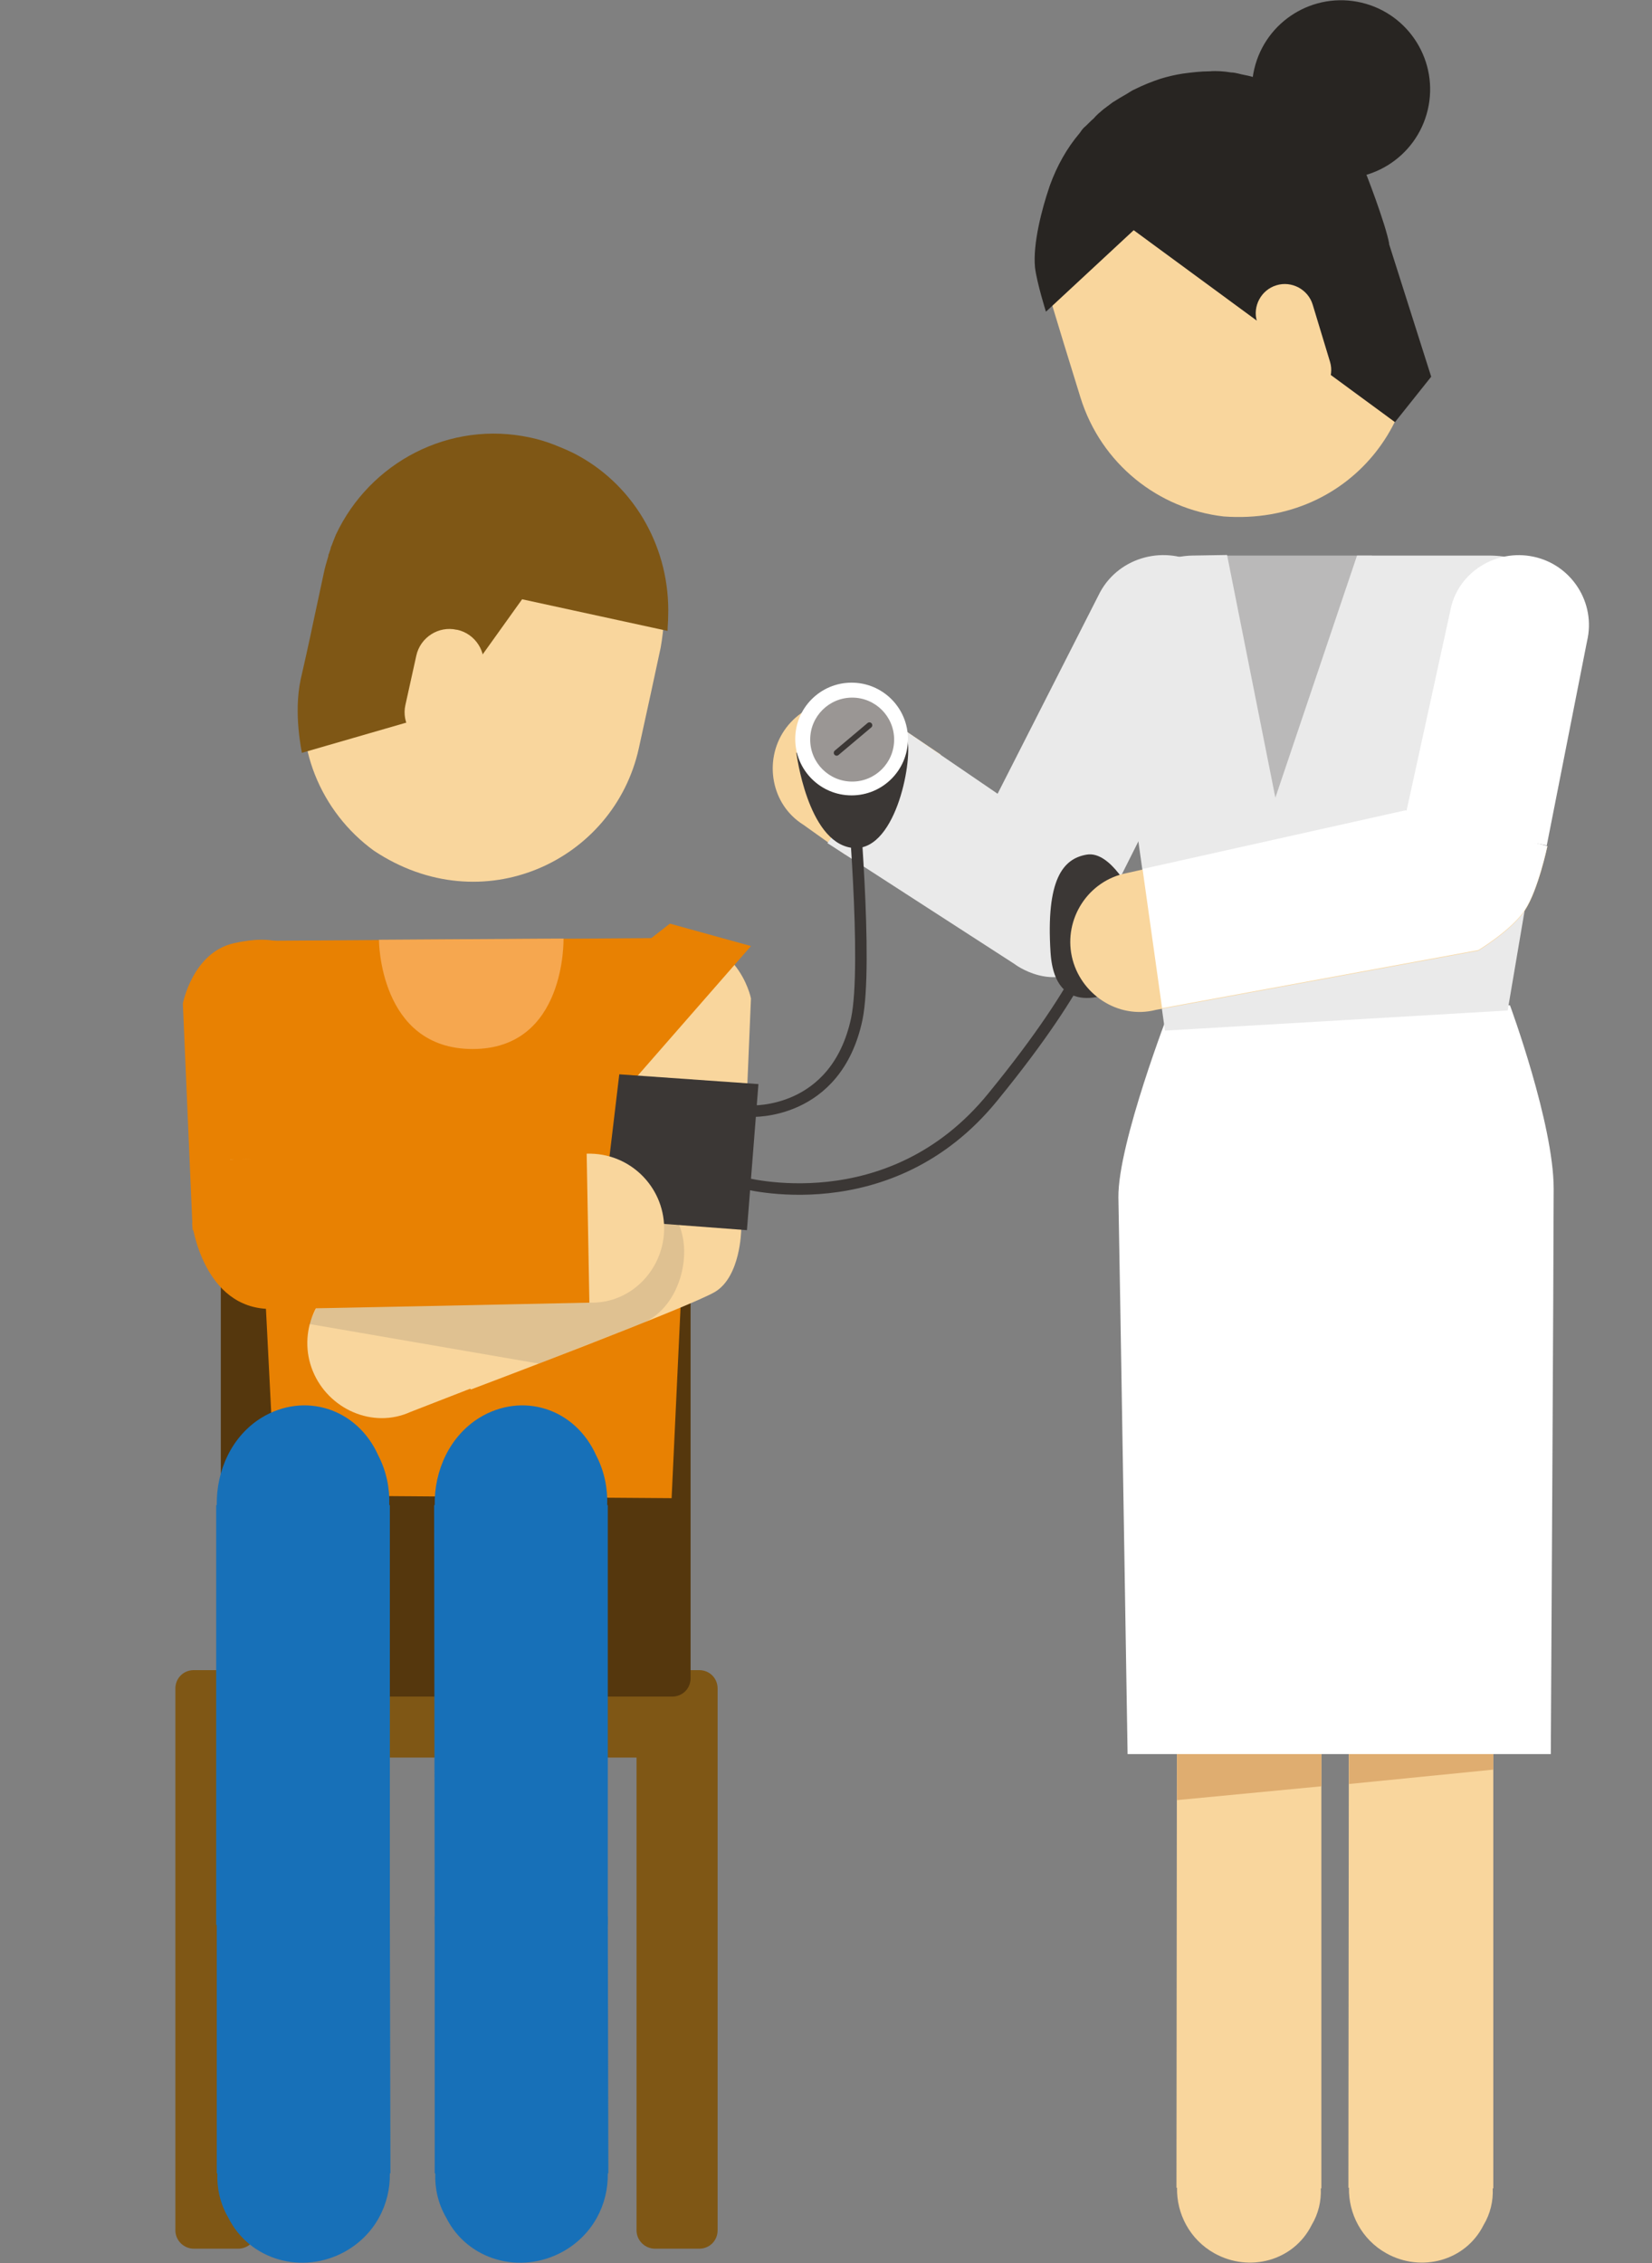 <?xml version="1.0" encoding="utf-8"?>
<!-- Generator: Adobe Illustrator 23.0.3, SVG Export Plug-In . SVG Version: 6.00 Build 0)  -->
<svg version="1.1" id="Layer_1" xmlns="http://www.w3.org/2000/svg" xmlns:xlink="http://www.w3.org/1999/xlink" x="0px" y="0px"
	 width="287.3px" height="393.5px" viewBox="0 0 287.3 393.5" style="enable-background:new 0 0 287.3 393.5;" xml:space="preserve"
	>
<rect x="0" y="0" width="287.3" height="393.5" fill="#808080" stroke="none"/>
<style type="text/css">
	.st0{fill:#7F5715;}
	.st1{fill:#F9D69D;}
	.st2{fill:#DFAD70;}
	.st3{fill:#116096;}
	.st4{fill:#1770B8;}
	.st5{fill:#55370D;}
	.st6{fill:#282522;}
	.st7{fill:#BAB9B9;}
	.st8{fill:#EAEAEA;}
	.st9{fill:#FFFFFF;}
	.st10{fill:#E88102;}
	.st11{fill:#F6A74F;}
	.st12{opacity:0.15;fill:#4C4D4C;enable-background:new    ;}
	.st13{fill:#3B3735;}
	.st14{fill:none;stroke:#3B3735;stroke-width:2;stroke-linecap:round;stroke-linejoin:round;stroke-miterlimit:10;}
	.st15{fill:#9A9694;}
	.st16{fill:none;stroke:#3B3735;stroke-linecap:round;stroke-linejoin:round;stroke-miterlimit:10;}
</style>
<path class="st0" d="M118.9,305.6H37c-1.8,0-3.2-1.4-3.2-3.2v-8.7c0-1.8,1.4-3.2,3.2-3.2h81.8c1.8,0,3.2,1.4,3.2,3.2v8.7
	C122.1,304.2,120.6,305.6,118.9,305.6z"/>
<path class="st0" d="M30.5,387.8v-94.2c0-1.8,1.4-3.2,3.2-3.2h7.7c1.8,0,3.2,1.4,3.2,3.2v94.2c0,1.8-1.4,3.2-3.2,3.2h-7.7
	C32,391,30.5,389.6,30.5,387.8z"/>
<path class="st0" d="M110.7,387.8v-94.2c0-1.8,1.4-3.2,3.2-3.2h7.7c1.8,0,3.2,1.4,3.2,3.2v94.2c0,1.8-1.4,3.2-3.2,3.2h-7.7
	C112.2,391,110.7,389.6,110.7,387.8z"/>
<path class="st1" d="M234.6,277.1h25.1v103.4h-0.1c0.1,2.2-0.4,4.4-1.6,6.4c-3.1,6.2-10.8,8.3-16.9,4.9c-4.3-2.4-6.6-6.9-6.5-11.4
	h-0.1L234.6,277.1L234.6,277.1z"/>
<path class="st1" d="M204.7,277.1h25.1v103.4h-0.1c0.1,2.2-0.4,4.4-1.6,6.4c-3.1,6.2-10.8,8.3-16.9,4.9c-4.3-2.4-6.6-6.9-6.5-11.4
	h-0.1L204.7,277.1L204.7,277.1z"/>
<g>
	<polygon class="st2" points="259.7,293.2 234.6,293.2 234.6,310.2 259.7,307.7 	"/>
	<polygon class="st2" points="229.8,293.2 204.7,293.2 204.7,313 229.8,310.6 	"/>
</g>
<rect x="46.8" y="257.1" class="st3" width="70.1" height="33.3"/>
<path class="st4" d="M105.7,333.2H75.6v44.7h0.1c-0.1,2.6,0.5,5.3,1.9,7.7c3.7,7.4,12.9,10,20.3,5.9c5.2-2.9,7.9-8.2,7.8-13.6h0.1
	L105.7,333.2L105.7,333.2z"/>
<path class="st4" d="M67.8,333.2H37.7v44.7h0.1c-0.1,2.6,0.5,5.3,1.9,7.7c3.7,7.4,12.9,10,20.3,5.9c5.2-2.9,7.9-8.2,7.8-13.6h0.1
	L67.8,333.2L67.8,333.2z"/>
<polygon class="st4" points="64,249.7 74.8,259.6 67.8,275.8 "/>
<path class="st5" d="M41.6,190.7h75.3c1.8,0,3.2,1.4,3.2,3.2v97.9c0,1.8-1.4,3.2-3.2,3.2H41.6c-1.8,0-3.2-1.4-3.2-3.2v-97.9
	C38.4,192.1,39.8,190.7,41.6,190.7z"/>
<g>
	<path class="st1" d="M181.9,48.4c0-0.3-0.1-0.6-0.2-0.9c0-0.2,0-0.4-0.1-0.6c0-0.3-0.1-0.5-0.1-0.8c0-0.3-0.1-0.7-0.1-1
		c-0.9-13.4,7.4-26.1,20.8-30.2c1.3-0.4,2.6-0.7,3.9-0.9c1.6-0.3,3.1-0.4,4.7-0.4c11,0,21.1,6.1,26.2,16c0.8,1.5,1.5,3.2,2,4.9
		l2.4,7.8l2.9,9.4c5.9,19.2-8.8,39.8-31.5,38.1c-11.3-1.3-21.3-9.1-24.9-20.7l-2.9-9.4l-2.4-7.9c-0.3-1-0.5-1.9-0.7-2.9
		C182,48.7,181.9,48.6,181.9,48.4z"/>
	<path class="st6" d="M241.6,42.4c-0.6-3.4-4.2-12.8-4.7-13.8c-1.6-3-3.6-5.6-6-7.9c0,0,0,0,0,0c-2.2-2.1-4.7-3.8-7.4-5.2
		c-0.2-0.1-0.4-0.2-0.7-0.3c-0.6-0.3-1.3-0.5-1.9-0.8c-0.5-0.2-1.1-0.4-1.6-0.6c-0.5-0.2-1.1-0.3-1.7-0.5c-0.7-0.2-1.5-0.3-2.2-0.5
		c-0.4-0.1-0.9-0.2-1.3-0.2c-1.2-0.2-2.5-0.3-3.7-0.2c0,0,0,0,0,0c-1.6,0-3.2,0.2-4.7,0.4c-1.3,0.2-2.6,0.5-3.9,0.9h0l0,0l0,0
		c-1.5,0.5-3,1.1-4.4,1.8c-0.5,0.2-0.9,0.5-1.4,0.8c-0.9,0.5-1.7,1-2.5,1.5c-0.5,0.4-1.1,0.8-1.6,1.2c-0.6,0.5-1.2,1-1.7,1.6
		c-0.6,0.5-1.1,1.1-1.7,1.6c-0.3,0.3-0.5,0.6-0.7,0.9c-2.3,2.7-4,5.8-5.2,9.1c0,0.1-0.1,0.2-0.1,0.3c-1.3,3.8-2.9,9.9-2.5,14
		c0.3,2.6,1.9,7.7,1.9,7.7l16.8-15.6L241.6,42.4z"/>
	<polygon class="st6" points="188,33.3 242.6,73.4 248.9,65.5 241.5,42.2 212,30.9 	"/>
	<path class="st1" d="M227.9,69.2L227.9,69.2c2.7-0.8,4.2-3.7,3.4-6.3l-3-9.9c-0.8-2.7-3.7-4.2-6.3-3.4l0,0
		c-2.7,0.8-4.2,3.7-3.4,6.3l3,9.9C222.4,68.5,225.2,70,227.9,69.2z"/>
	
		<ellipse transform="matrix(0.23 -0.973 0.973 0.23 164.523 238.784)" class="st6" cx="233.1" cy="15.5" rx="15.5" ry="15.5"/>
</g>
<rect x="211.5" y="96.6" class="st7" width="27.1" height="44.3"/>
<path class="st8" d="M213.2,116c3.8-6.2,1.6-14.1-4.4-17.7c-6-3.6-14.1-1.6-17.5,4.7l-20.9,41.1l22.2,12.9L213.2,116z"/>
<path class="st1" d="M152.9,124c-5.5-3.9-12.9-2.3-16.5,3c-3.6,5.3-2.3,12.9,3.3,16.4l7.3,5.2l16.6-17.4L152.9,124z"/>
<path class="st8" d="M157.8,127.3l-13.9,19.3l32.5,21c0,0,6.7,5.2,13.1,0s7.4-13.6,7.4-13.6L157.8,127.3z"/>
<path class="st9" d="M196.1,305h73.6c0,0,0.5-87,0.5-98.3s-7.6-31.9-7.6-31.9l-59.2,0.8c0,0-9,23.2-8.9,32.6
	C194.7,217.8,196.1,305,196.1,305z"/>
<path class="st8" d="M207.3,96.6c0,0-14.3,0-14.3,14.3l9.6,68.3l59.6-3.5l11-64.8c0,0,0-14.3-14.3-14.3h-22.9l-14.2,42.1l-8.4-42.2
	L207.3,96.6L207.3,96.6z"/>
<path class="st9" d="M276,111.5c1.6-6.7-2.7-13.3-9.3-14.7c-6.5-1.4-13.3,2.7-14.5,9.5l-7.9,36.1l24.7,4.6L276,111.5z"/>
<path class="st10" d="M107,163.6c0,0,13.7,0,13.7,13.7l-3.9,83.2L47.9,260l-4.2-82.6c0,0,0-13.7,13.7-13.7L107,163.6L107,163.6z"/>
<polygon class="st10" points="117.2,186.8 45.8,186.8 43.7,163.6 116,163.1 "/>
<path class="st11" d="M65.9,163.4l32.1-0.2c0,0,0.5,19.2-15.8,19.2S65.9,163.4,65.9,163.4z"/>
<path class="st1" d="M119.5,198.4l1,28l-49.1,19.1c-6.6,3-14.3-0.5-17-7.1s0.5-14.4,7.4-17L119.5,198.4z"/>
<path class="st1" d="M119.5,198.4l9.4,15.5c0,0-0.1,8-4.5,10.7c-4.3,2.6-42.5,17-42.5,17l-20.1-20.1L119.5,198.4z"/>
<path class="st12" d="M101.5,208.7c0,0,10.5-6.1,16.1,3.3c3.1,5.3,0.9,15.1-5.7,18l-18.2,7.1l-40-6.9l2.7-5.7L101.5,208.7z"/>
<path class="st1" d="M128.9,213.9l1.7-40.3c0,0-2.4-12.3-16.4-10.5l-6.4,39.9L128.9,213.9z"/>
<path class="st10" d="M33.5,213.9l-1.7-39.4c0,0,1.7-8.9,8.9-10.5s10.7,0,16.1,4.8s3.8,4,3.8,4l0.2,40.2L33.5,213.9z"/>
<polygon class="st10" points="110.6,165.2 116.5,160.6 130.6,164.5 107.7,190.7 "/>
<polygon class="st13" points="107.7,186.8 104.7,212 129.9,213.9 131.9,188.5 "/>
<path class="st1" d="M40,201.6l12.5,20.9l50.1,4c7.3,0.2,13-6,12.9-13.1c-0.1-7.1-6-13-13.4-12.8L40,201.6z"/>
<path class="st10" d="M40,201.6l-6.6,11.1c0,0,1.9,14.9,13.7,14.9c5,0,55.4-1.1,55.4-1.1l-0.5-27.4L40,201.6z"/>
<path class="st14" d="M130.6,193.2c0,0,14.8,0.8,18.4-16c2-9.6-0.8-40.4-0.8-40.4"/>
<path class="st14" d="M128.9,205.6c0,0,25.8,7.3,43.8-14.9c17-20.8,18.4-29.2,18.4-29.2"/>
<path class="st13" d="M194.6,172c0,0-11.1,6.2-11.9-6.4s2.1-16.3,6.3-17s7.9,7,7.9,7S205.2,168.5,194.6,172z"/>
<path class="st1" d="M196,151.8c-6.8,1.3-11,8-9.6,14.5c1.4,6.5,8,11,14.6,9.3l56.1-10.3c0,0,5.8-3.5,8.1-7s3.9-11.1,3.9-11.1
	l-24.7-6.2L196,151.8z"/>
<path class="st9" d="M198.7,151.1l3.4,24.2l55-10.1c0,0,5.8-3.5,8.1-7s3.9-11.1,3.9-11.1l-24.7-6.2L198.7,151.1z"/>
<path class="st13" d="M138.5,130.9c0,0,1.9,15.3,9.5,16.5c7.6,1.2,10.7-14.7,9.8-18.8C157,124.4,138.5,130.9,138.5,130.9z"/>
<circle class="st9" cx="148.1" cy="128.5" r="9.8"/>
<circle class="st15" cx="148.2" cy="128.6" r="7.3"/>
<line class="st16" x1="145.5" y1="130.9" x2="151.2" y2="126.1"/>
<g>
	<path class="st1" d="M58.2,96.8c0.1-0.3,0.2-0.6,0.3-0.8c0.1-0.2,0.1-0.3,0.2-0.5c0.1-0.3,0.2-0.5,0.3-0.8c0.1-0.3,0.3-0.6,0.4-0.9
		c5.8-12.1,19.3-19.2,32.9-16.2c1.3,0.3,2.6,0.7,3.8,1.1c1.5,0.5,2.9,1.2,4.3,1.9c9.6,5.3,15.5,15.7,15.1,26.8
		c-0.1,1.7-0.3,3.5-0.6,5.2l-1.7,7.9l-2.1,9.6c-4.3,19.6-27.2,30.4-46.1,17.8c-9.2-6.7-14.2-18.4-11.6-30.2l2.1-9.6l1.8-8.1
		c0.2-1,0.5-1.9,0.8-2.9C58.1,97.1,58.2,96.9,58.2,96.8z"/>
	<path class="st0" d="M116.2,107.2c0.4-11.6-5.6-22.4-15.5-27.9c-1.4-0.8-2.9-1.4-4.4-2c-1.3-0.5-2.6-0.9-4-1.2
		c-14.1-3.1-28,4.3-33.9,16.9c-0.1,0.3-0.3,0.7-0.4,1c-0.1,0.3-0.2,0.5-0.3,0.8c-0.1,0.2-0.2,0.4-0.2,0.6c-0.1,0.3-0.2,0.6-0.3,0.9
		c-0.1,0.1-0.1,0.3-0.1,0.4c-0.3,1-0.6,2-0.8,3l-1.8,8.4c0,0-0.8,3.9-2.2,10c-1.3,6,0.2,12.6,0.2,12.8l24.2-7l14.1-19.7l25.3,5.5
		C116.1,108.9,116.2,108.1,116.2,107.2z"/>
	<path class="st1" d="M75.1,129.6L75.1,129.6c-3.3-0.7-5.3-3.9-4.6-7l1.9-8.6c0.7-3.2,3.9-5.2,7-4.5l0.1,0c3.2,0.7,5.2,3.9,4.5,7
		l-1.9,8.6C81.4,128.2,78.3,130.2,75.1,129.6z"/>
</g>
<path class="st4" d="M75.6,334.7h30.1v-73h-0.1c0.1-2.9-0.5-5.9-1.9-8.6c-3.7-8.3-12.9-11.1-20.3-6.6c-5.2,3.2-7.9,9.2-7.8,15.2
	h-0.1L75.6,334.7L75.6,334.7z"/>
<path class="st4" d="M37.7,334.7h30.1v-73h-0.1c0.1-2.9-0.5-5.9-1.9-8.6c-3.7-8.3-12.9-11.1-20.3-6.6c-5.2,3.2-7.9,9.2-7.8,15.2
	h-0.1V334.7z"/>
</svg>
